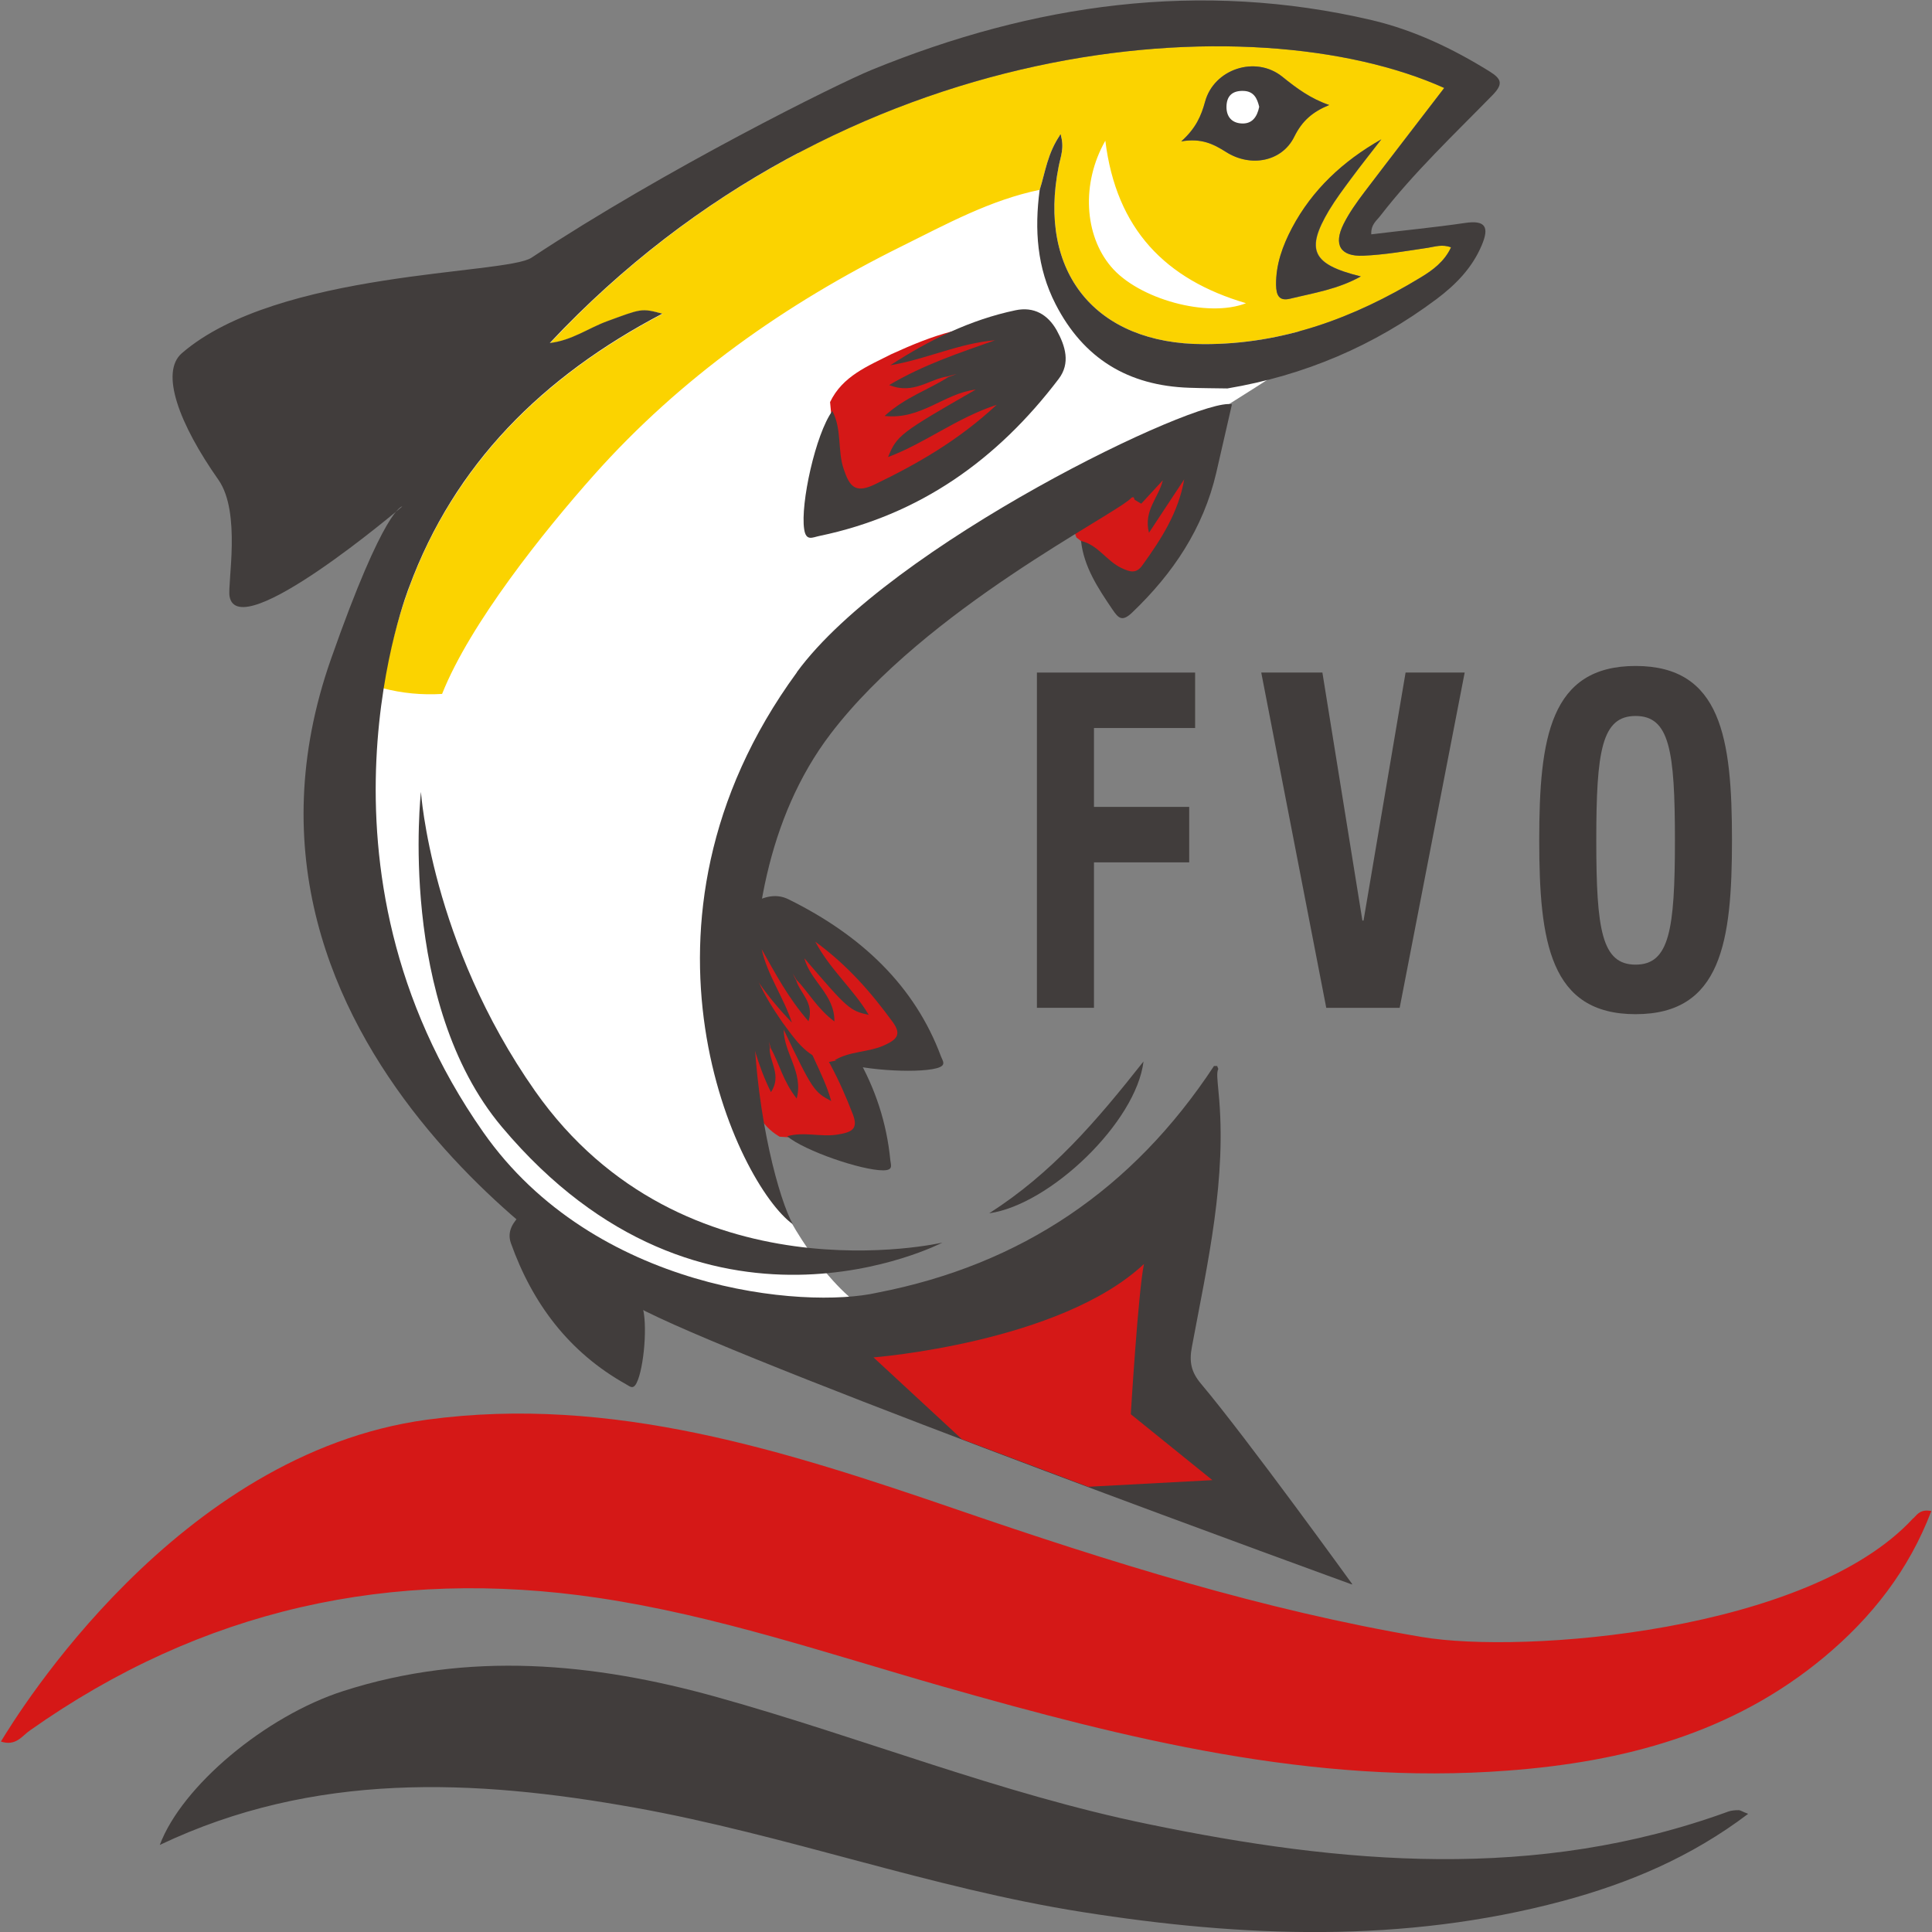<?xml version="1.0" encoding="UTF-8"?>
<svg id="Layer_1" data-name="Layer 1" xmlns="http://www.w3.org/2000/svg" version="1.1" viewBox="0 0 85 85">
  <rect x="0" y="0" width="85" height="85" fill="#808080" stroke="none"/>
  <defs>
    <style>
      .cls-1 {
        fill: #fff;
      }

      .cls-1, .cls-2, .cls-3, .cls-4 {
        fill-rule: evenodd;
      }

      .cls-1, .cls-2, .cls-3, .cls-4, .cls-5 {
        stroke-width: 0px;
      }

      .cls-2, .cls-5 {
        fill: #413d3c;
      }

      .cls-3 {
        fill: #d51817;
      }

      .cls-4 {
        fill: #fbd300;
      }
    </style>
  </defs>
  <g>
    <path class="cls-5" d="M45.62,29.59h6.96v2.44h-4.45v3.47h4.19v2.44h-4.19v6.4h-2.51v-14.75Z"/>
    <path class="cls-5" d="M58.18,29.59l1.76,10.91h.05l1.85-10.91h2.6l-2.86,14.75h-3.23l-2.86-14.75h2.69Z"/>
    <path class="cls-5" d="M71.96,29.3c3.77,0,4.24,3.18,4.24,7.66s-.47,7.66-4.24,7.66-4.24-3.18-4.24-7.66.47-7.66,4.24-7.66ZM71.96,42.44c1.48,0,1.73-1.51,1.73-5.47s-.24-5.47-1.73-5.47-1.73,1.53-1.73,5.47.24,5.47,1.73,5.47Z"/>
  </g>
  <path class="cls-1" d="M56.14,4.8c0,.74-.56,1.33-1.25,1.33s-1.25-.6-1.25-1.33.56-1.33,1.25-1.33,1.25.6,1.25,1.33Z"/>
  <path class="cls-1" d="M48.46,5.99c-.55.31-20.67-2.41-27.29,9.51-6.62,11.93-8.73,29.31.64,36.11,9.37,6.8,11.76,6.43,11.76,6.43l4.04-.78s-4.94-3.6-5.8-14.06c-.43-5.28,3.41-14.78,10.98-18.82,7.56-4.04,15.13-9.07,15.13-9.07l-9.47-9.32Z"/>
  <path class="cls-2" d="M76.9,79.81c-2.51,1.9-5.25,3.05-8.16,3.83-7,1.87-14.05,1.6-21.13.48-6.67-1.05-13.04-3.4-19.68-4.59-7.09-1.27-14.11-1.59-20.9,1.64.97-2.59,4.65-5.67,8.07-6.77,5.51-1.77,11.02-1.25,16.46.27,6.34,1.77,12.47,4.25,18.94,5.58,8.56,1.77,17.09,2.53,25.54-.55.14-.05.3-.06.45-.06.09,0,.17.07.42.16Z"/>
  <path class="cls-4" d="M45.75,8.35c-2.19.45-4.13,1.52-6.09,2.49-5.11,2.53-9.72,5.78-13.53,10.06-2.19,2.46-5.45,6.53-6.68,9.63q-1.34.08-2.6-.25c1.27-7.79,5.66-12.99,12.3-16.47-.93-.25-.92-.22-2.45.34-.81.3-1.54.84-2.5.95C37.08,1.34,55.18.11,63.54,3.87c-1.17,1.53-2.35,3.05-3.51,4.58-.34.45-.67.91-.92,1.41-.45.91-.14,1.43.86,1.39.96-.04,1.91-.21,2.86-.35.31-.05.62-.16,1.01-.02-.29.63-.81,1.01-1.34,1.33-2.93,1.78-6.06,2.94-9.54,2.93-4.76,0-7.32-3.16-6.38-7.83.08-.41.26-.81.08-1.4-.58.83-.67,1.67-.92,2.45ZM58.48,4.62c-.82-.28-1.44-.74-2.07-1.25-1.17-.94-3-.33-3.39,1.1-.17.63-.41,1.18-1.05,1.75.88-.15,1.4.11,1.96.46,1.1.7,2.48.43,3.01-.66.35-.71.81-1.1,1.54-1.4ZM48.63,6.19c-1.07,1.88-.92,4.16.25,5.54,1.2,1.43,4.26,2.27,5.94,1.61-3.54-1.04-5.71-3.25-6.19-7.15ZM59.87,12.16c-2.14-.53-2.43-1.16-1.39-2.91.29-.48.62-.93.96-1.38.43-.59.89-1.16,1.34-1.74-1.69.96-3.04,2.22-3.93,3.9-.41.78-.72,1.6-.7,2.51,0,.45.13.72.62.6,1.03-.25,2.09-.41,3.11-.98Z"/>
  <path class="cls-3" d="M51.41,20.51c-.18.96.09.75.91,0,.05,1.11-1.51,4.25-2.27,4.69-.32.18-.55.04-.84-.1-.74-.34-1.21-.99-1.85-1.45-.05-.13-.1-.27-.15-.4.86-.61,2.65-1.76,2.66-1.73.02.04.82-.74,1.53-1.01Z"/>
  <path class="cls-3" d="M44.41,17.51c-1.77,1.94-3.99,3.16-6.34,4.16-.57.24-.81-.16-.97-.6-.41-1.09-.47-2.24-.58-3.38.55-1.15,1.66-1.58,2.7-2.11,1.84-.84,3.43-1.4,5.36-1.24,0,.54,1.78.63-.17,3.16Z"/>
  <path class="cls-2" d="M41.71,16.56c-.81.1-1.51.82-2.59.38,1.54-.91,3.11-1.42,4.66-1.97-1.59.13-3.04.84-4.61,1.1,1.71-1.11,3.51-2,5.51-2.42.81-.17,1.42.19,1.81.88.38.69.62,1.45.08,2.15-2.69,3.54-6.1,5.98-10.52,6.9-.3.06-.59.25-.67-.3-.17-1.11.5-4.18,1.24-5.2.43.82.22,1.74.5,2.56.25.74.49,1.09,1.35.68,1.89-.91,3.69-1.94,5.38-3.51-1.79.59-3.13,1.68-4.78,2.3.39-.95.53-1.06,3.86-2.97-1.39.16-2.4,1.34-4.01,1.16.91-.83,1.93-1.15,2.8-1.71.12-.04.25-.09.37-.14-.13.04-.26.07-.39.11Z"/>
  <g>
    <path class="cls-3" d="M34.93,44.3c1.44,1.5,2.24,3.25,2.84,5.06.15.44-.21.56-.59.63-.95.17-1.92.08-2.88.02-.91-.53-1.16-1.38-1.49-2.19-.51-1.43-.82-2.64-.5-4.02.45.06.71-1.21,2.63.49Z"/>
    <path class="cls-2" d="M33.86,46.14c0,.59.54,1.18.06,1.91-.61-1.22-.87-2.41-1.18-3.6-.05,1.17.39,2.29.46,3.46-.76-1.37-1.32-2.77-1.46-4.26-.06-.6.3-1.01.92-1.2.61-.19,1.27-.28,1.8.19,2.69,2.35,4.39,5.1,4.71,8.4.02.22.15.45-.32.45-.94,0-3.44-.85-4.22-1.5.73-.21,1.47.04,2.19-.07.64-.1.96-.23.7-.9-.57-1.47-1.25-2.89-2.39-4.3.31,1.36,1.09,2.46,1.44,3.72-.75-.39-.83-.5-2.09-3.14,0,1.02.88,1.89.57,3.03-.6-.76-.76-1.53-1.14-2.22-.03-.09-.05-.19-.08-.28.02.1.03.2.05.29Z"/>
  </g>
  <g>
    <path class="cls-3" d="M35.58,41.04c1.78,1.08,3,2.56,4.04,4.17.26.39-.06.6-.41.76-.87.41-1.83.57-2.78.76-1.01-.28-1.47-1.04-2-1.74-.86-1.25-1.47-2.34-1.51-3.75.45-.06.37-1.35,2.66-.2Z"/>
    <path class="cls-2" d="M35.02,43.1c.15.58.82,1,.55,1.83-.9-1.03-1.46-2.11-2.06-3.17.25,1.14.97,2.12,1.33,3.23-1.08-1.13-1.98-2.34-2.51-3.74-.21-.57.03-1.05.58-1.4.54-.34,1.16-.6,1.79-.28,3.2,1.58,5.55,3.81,6.7,6.91.08.21.26.4-.2.52-.91.24-3.54.07-4.47-.36.65-.39,1.43-.34,2.1-.62.59-.26.87-.47.45-1.05-.93-1.27-1.95-2.47-3.41-3.54.65,1.23,1.68,2.09,2.35,3.22-.83-.18-.93-.27-2.83-2.49.25.99,1.34,1.6,1.32,2.78-.77-.58-1.13-1.28-1.68-1.85-.05-.08-.1-.17-.15-.26.04.09.08.18.13.27Z"/>
  </g>
  <path class="cls-2" d="M24.21,53.22c-.46-.26-.9-.16-1.27.19-.36.35-.65.76-.46,1.29.95,2.66,2.56,4.8,5.06,6.2.17.09.31.26.47-.06.32-.64.5-2.63.24-3.4-.42.42-2.91-3.59-4.05-4.23Z"/>
  <path class="cls-2" d="M58.48,4.62c-.73.3-1.19.69-1.54,1.4-.54,1.09-1.92,1.36-3.01.66-.55-.35-1.08-.61-1.96-.46.65-.58.88-1.13,1.05-1.75.39-1.43,2.21-2.04,3.39-1.1.63.51,1.25.97,2.07,1.25ZM55.4,4.7c-.09-.38-.24-.68-.68-.7-.49-.02-.76.21-.76.71,0,.42.23.69.64.72.49.04.71-.29.8-.73Z"/>
  <path class="cls-2" d="M59.87,12.16c-1.02.57-2.09.73-3.11.98-.49.12-.61-.15-.62-.6-.01-.91.29-1.73.7-2.51.89-1.68,2.24-2.94,3.93-3.9-.45.58-.9,1.15-1.34,1.74-.33.45-.67.9-.96,1.38-1.04,1.75-.76,2.38,1.39,2.91Z"/>
  <path class="cls-2" d="M35.06,29.58c-8.11,11.09-2.6,22.55-.18,24.28-1.17-2.1-3.97-14.18,1.66-21.57,4.2-5.52,12.59-9.67,13.24-10.39.02-.02.08-.03.09-.02.03.03.03.07.05.11.1.06.19.11.29.17.31-.34.63-.68.95-1.03-.18.76-.86,1.33-.61,2.31.51-.78,1.03-1.56,1.55-2.35-.25,1.45-1.01,2.63-1.84,3.78-.27.38-.54.3-.92.12-.66-.31-1.03-1.02-1.78-1.19.13,1.15.75,2.08,1.38,3.01.26.38.42.57.87.14,1.8-1.72,3.13-3.7,3.7-6.15.23-1,.46-2,.69-3.01-1.44-.36-15.04,6.18-19.14,11.78Z"/>
  <path class="cls-2" d="M23.54,48c-4.58-6.52-5.02-13.16-5.02-13.16,0,0-1.05,9.26,3.56,14.74,8.87,10.56,19.38,5.09,19.38,5.09,0,0-11.38,2.64-17.92-6.67Z"/>
  <path class="cls-2" d="M59.49,69.69s-4.63-6.41-6.65-8.81c-.43-.51-.53-.96-.4-1.63.69-3.7,1.55-7.4,1.17-11.21-.05-.55-.09-.86-.01-1.01l-.05-.13h-.14c-3.57,5.42-8.47,8.74-14.8,9.97-3.23.74-12.47-.09-17.35-7.06-8.19-11.68-3.26-23.98-3.26-23.98,1.99-5.39,5.85-9.26,11.14-12.03-.93-.25-.92-.22-2.45.34-.81.3-1.54.84-2.5.95C37.08,1.34,55.18.11,63.54,3.87c-1.17,1.53-2.35,3.05-3.51,4.58-.34.45-.67.91-.92,1.41-.45.91-.14,1.43.86,1.39.96-.04,1.91-.21,2.86-.35.31-.05.62-.16,1.01-.02-.29.63-.81,1.01-1.34,1.33-2.93,1.78-6.06,2.94-9.54,2.93-4.76,0-7.32-3.16-6.38-7.83.08-.41.26-.81.08-1.4-.58.83-.67,1.67-.92,2.45-.23,1.74-.12,3.42.7,5.02,1.23,2.4,3.2,3.59,5.88,3.68.56.02,1.12.02,1.68.03,3.38-.57,6.45-1.87,9.2-3.93.84-.63,1.57-1.37,1.99-2.37.33-.78.19-1.12-.74-.98-1.36.2-2.74.33-4.12.5-.02-.45.25-.61.41-.83,1.48-1.91,3.24-3.57,4.92-5.29.49-.5.4-.72-.13-1.05-1.61-1-3.31-1.81-5.16-2.25-7.58-1.78-14.91-.72-22.01,2.18-1.5.61-9.08,4.37-14.98,8.27-1.14.75-11.16.55-15.38,4.2-.97.84-.12,3.11,1.61,5.57,1.01,1.44.39,4.56.49,5.13.39,2.18,7.6-3.96,7.6-3.96,0,0-.77-.03-3.14,6.72-5.99,17.06,12.31,27.71,12.31,27.71h0c.55.41,1.07.75,1.55.99,5.36,2.68,31.06,12.01,31.06,12.01Z"/>
  <path class="cls-3" d="M47.9,65.42l-5.58-2.1-3.89-3.6s8.2-.64,11.9-4.11c-.25,1.17-.58,6.61-.58,6.61l3.59,2.9-5.43.29Z"/>
  <path class="cls-3" d="M84.18,66.79c-4.6,5.01-17.16,5.99-21.63,5.23-6.97-1.18-13.73-3.3-20.4-5.59-7.58-2.6-15.23-5.07-23.36-3.97C7.78,63.95.77,75.42.04,76.62c.66.22.93-.25,1.28-.49,7.55-5.33,15.9-7.18,25-5.83,5.18.77,10.12,2.46,15.13,3.89,8.14,2.32,16.3,4.36,24.87,3.71,5.1-.38,9.89-1.63,13.93-4.99,2.1-1.75,3.73-3.83,4.72-6.43-.46-.09-.61.13-.78.31Z"/>
  <path class="cls-2" d="M36.23,46.83"/>
  <path class="cls-2" d="M36.09,49.72"/>
  <path class="cls-2" d="M50.31,46.7c-.32,2.66-4.1,6.3-6.79,6.68,2.75-1.76,4.69-4.02,6.79-6.68Z"/>
</svg>